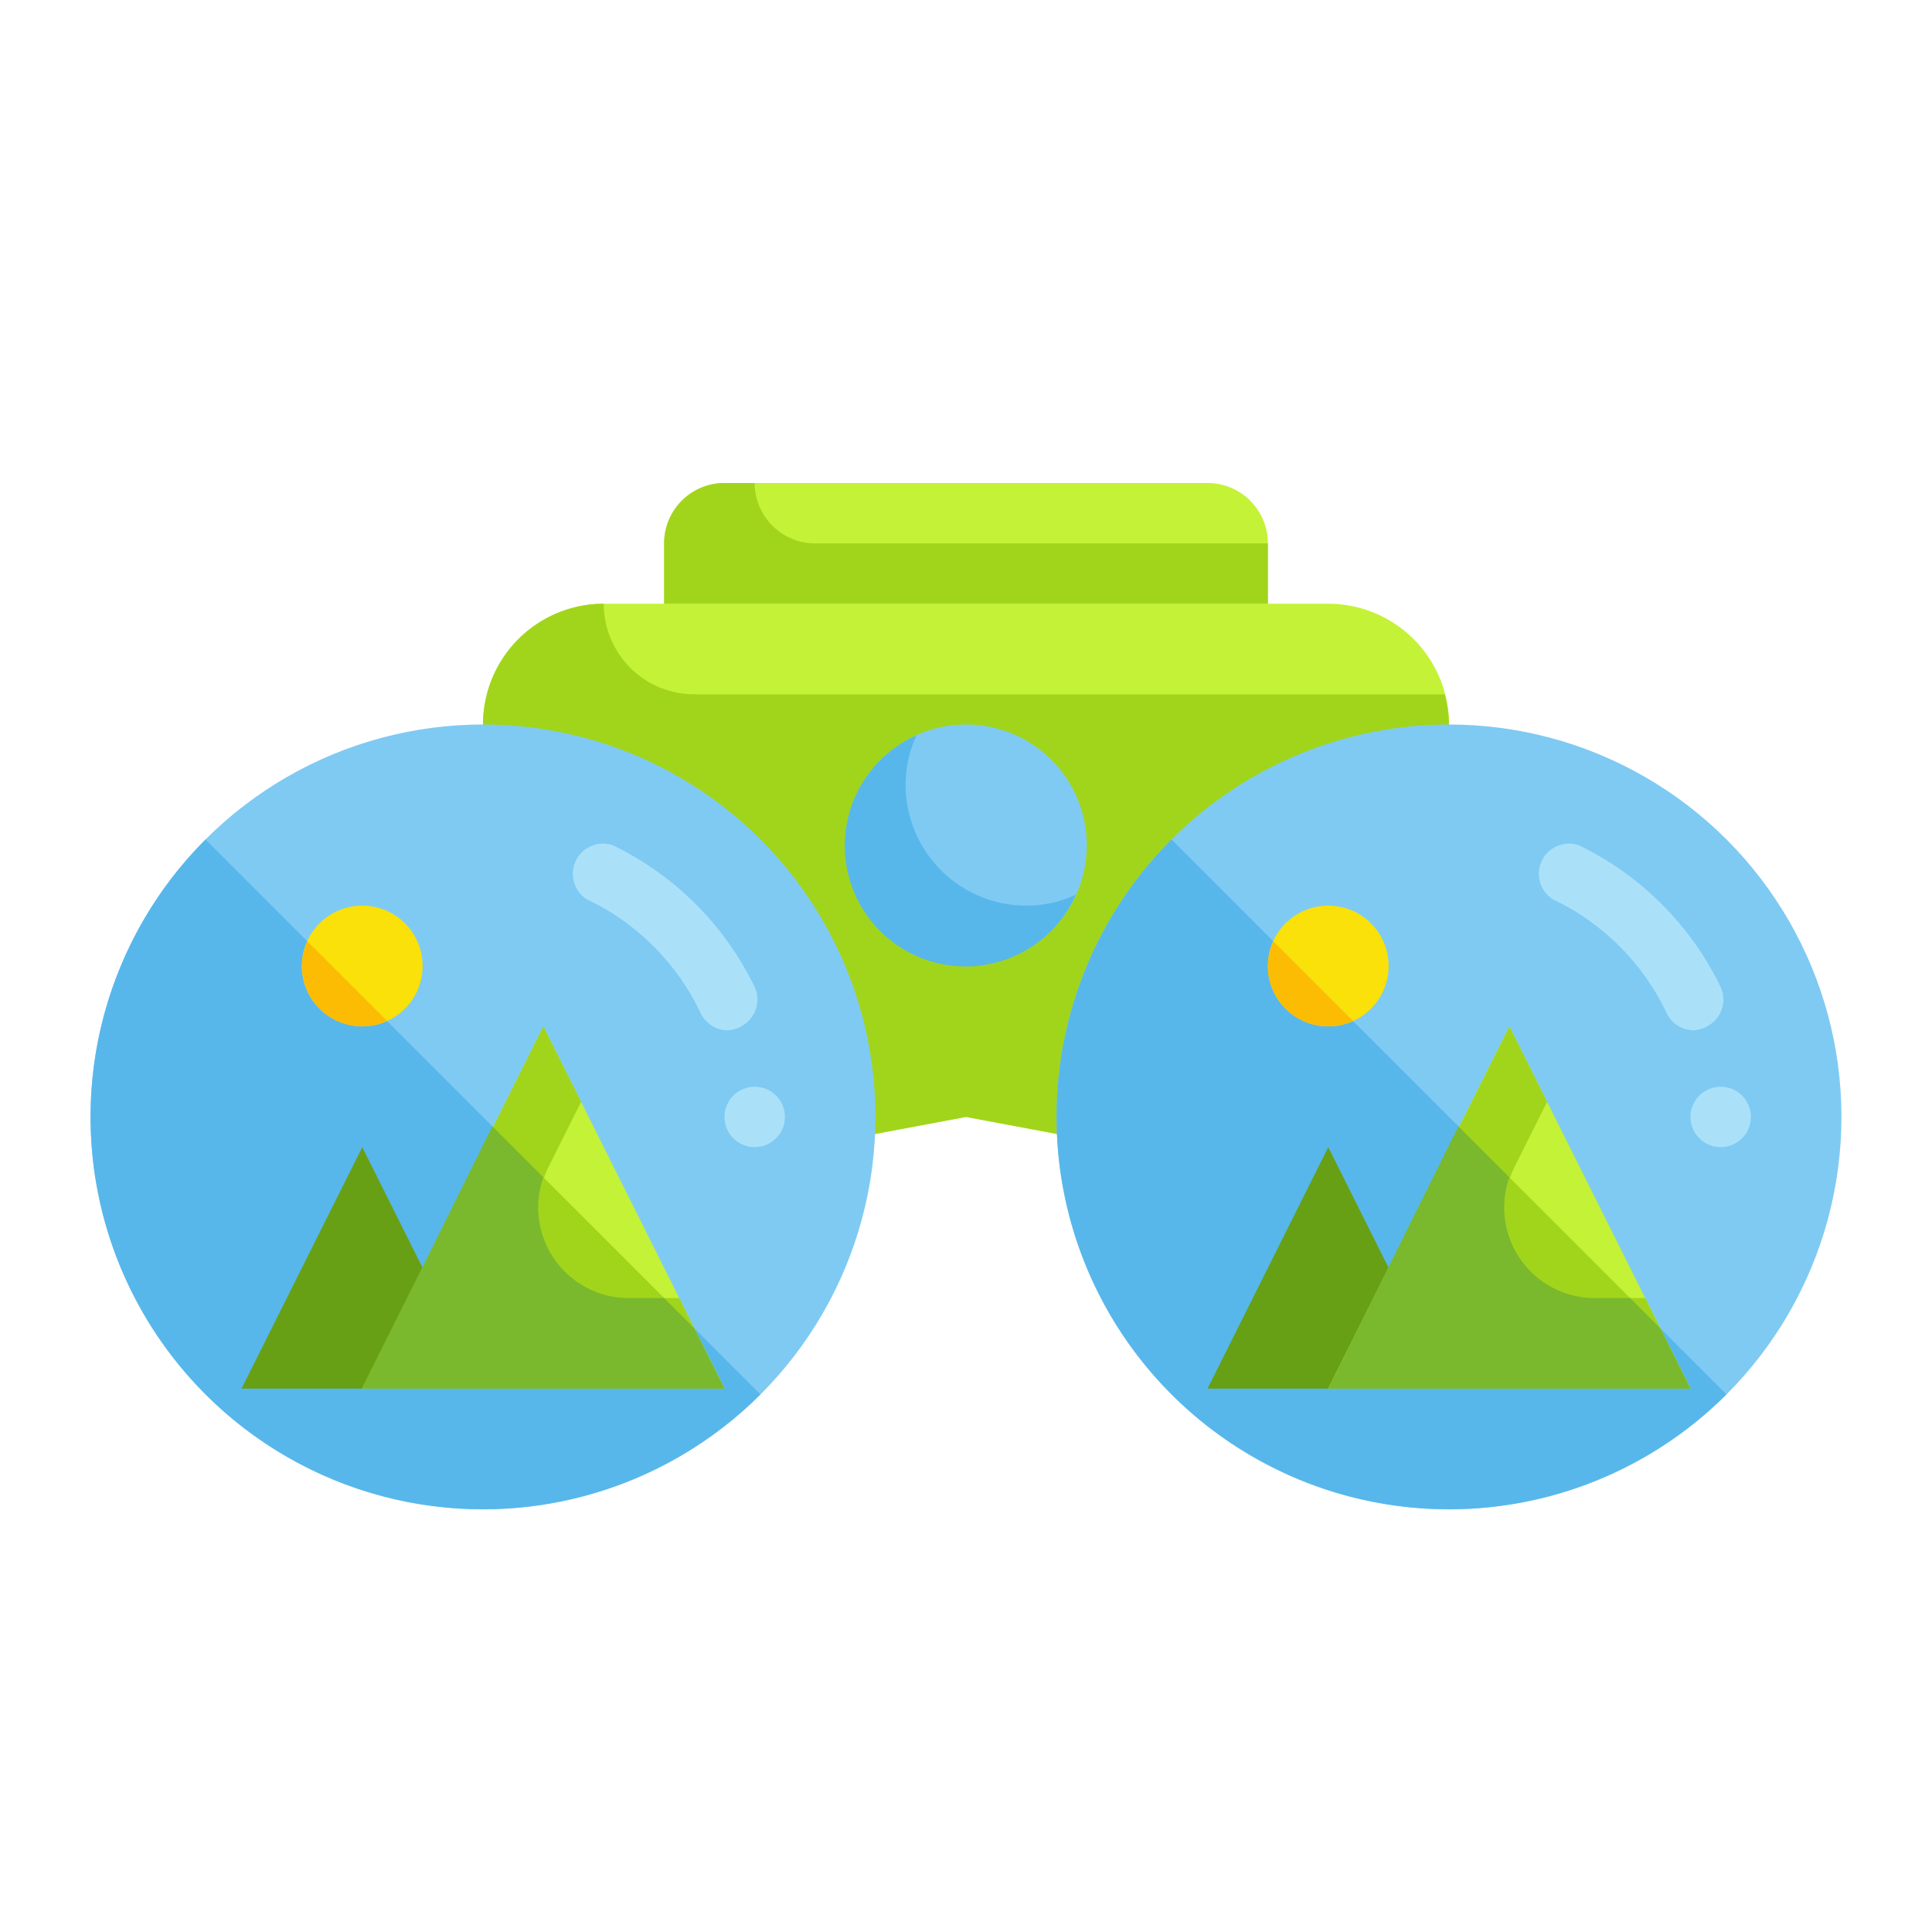 <svg height="512" viewBox="0 0 64 64" width="512" xmlns="http://www.w3.org/2000/svg"><path d="m48 40-16-3-16 3v-16a4 4 0 0 1 4-4h24a4 4 0 0 1 4 4z" fill="#c4f236"/><path d="m23 23a3 3 0 0 1 -3-3 4 4 0 0 0 -4 4v16l16-3 16 3v-16a4.09 4.09 0 0 0 -.14-1z" fill="#a1d51c"/><path d="m24 16h16a2 2 0 0 1 2 2v2a0 0 0 0 1 0 0h-20a0 0 0 0 1 0 0v-2a2 2 0 0 1 2-2z" fill="#c4f236"/><path d="m25 16h-1a2 2 0 0 0 -2 2v2h20v-2h-15a2 2 0 0 1 -2-2z" fill="#a1d51c"/><circle cx="32" cy="28" fill="#7fcaf3" r="4"/><circle cx="16" cy="37" fill="#7fcaf3" r="13"/><path d="m3 37a13 13 0 0 0 22.19 9.19l-18.38-18.38a13 13 0 0 0 -3.81 9.19z" fill="#57b7eb"/><path d="m12 38 4 8h-8z" fill="#67a015"/><circle cx="12" cy="32" fill="#f9e109" r="2"/><path d="m18 34 6 12h-12z" fill="#c4f236"/><path d="m24 46-1-2-6.67-6.67-4.33 8.67z" fill="#a1d51c"/><path d="m20.85 43a3 3 0 0 1 -2.68-4.34l1.08-2.16-1.25-2.5-6 12h12l-1.5-3z" fill="#a1d51c"/><path d="m12 34a2 2 0 0 0 .82-.18l-2.64-2.64a2 2 0 0 0 -.18.82 2 2 0 0 0 2 2z" fill="#fcbc04"/><path d="m23 44-1-1h-1.15a3 3 0 0 1 -2.85-4l-1.69-1.69-4.31 8.69h12z" fill="#7ab92d"/><path d="m24.12 34.13a1 1 0 0 1 -.91-.57 7.93 7.93 0 0 0 -3.77-3.77 1 1 0 0 1 .86-1.79 10.1 10.1 0 0 1 4.7 4.7 1 1 0 0 1 -.45 1.3 1 1 0 0 1 -.43.13z" fill="#aae1f9"/><circle cx="25" cy="37" fill="#aae1f9" r="1"/><circle cx="48" cy="37" fill="#7fcaf3" r="13"/><path d="m35 37a13 13 0 0 0 22.19 9.19l-18.38-18.38a13 13 0 0 0 -3.81 9.19z" fill="#57b7eb"/><path d="m44 38 4 8h-8z" fill="#67a015"/><circle cx="44" cy="32" fill="#f9e109" r="2"/><path d="m50 34 6 12h-12z" fill="#c4f236"/><path d="m56 46-1-2-6.67-6.67-4.33 8.67z" fill="#a1d51c"/><path d="m52.85 43a3 3 0 0 1 -2.68-4.34l1.08-2.16-1.25-2.5-6 12h12l-1.5-3z" fill="#a1d51c"/><path d="m44 34a2 2 0 0 0 .82-.18l-2.64-2.64a2 2 0 0 0 -.18.82 2 2 0 0 0 2 2z" fill="#fcbc04"/><path d="m55 44-1-1h-1.15a3 3 0 0 1 -2.85-4l-1.69-1.69-4.31 8.69h12z" fill="#7ab92d"/><path d="m56.12 34.13a1 1 0 0 1 -.91-.57 7.93 7.93 0 0 0 -3.77-3.77 1 1 0 0 1 .86-1.79 10.1 10.1 0 0 1 4.7 4.7 1 1 0 0 1 -.45 1.3 1 1 0 0 1 -.43.13z" fill="#aae1f9"/><circle cx="57" cy="37" fill="#aae1f9" r="1"/><path d="m34 30a4 4 0 0 1 -4-4 3.9 3.9 0 0 1 .36-1.64 4 4 0 1 0 5.28 5.28 3.9 3.9 0 0 1 -1.64.36z" fill="#57b7eb"/></svg>